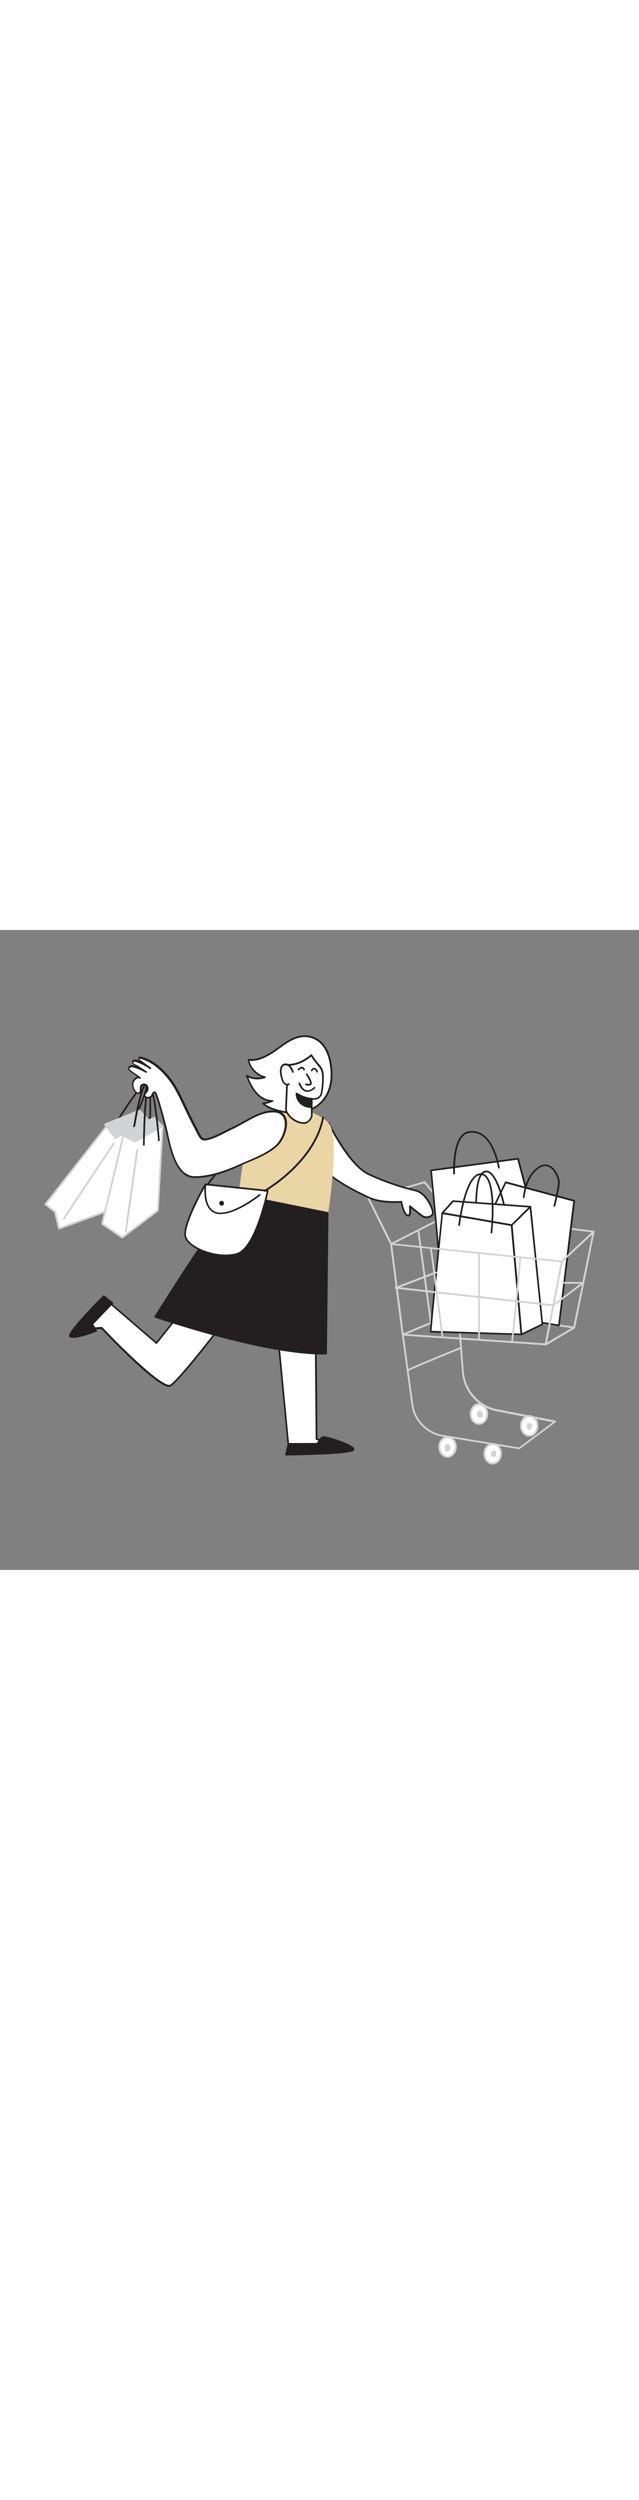 <svg version="1.1" id="Layer_1" xmlns="http://www.w3.org/2000/svg" xmlns:xlink="http://www.w3.org/1999/xlink" x="0px" y="0px" viewBox="0 0 500 500" style="width: 128px;" xml:space="preserve" data-imageid="shopping-64" imageName="Shopping" class="illustrations_image">
<rect x="0" y="0" width="500" height="500" fill="#808080" stroke="none"/>
<style type="text/css">
	.st0_shopping-64{fill:#D1D3D4;}
	.st1_shopping-64{fill:#FFFFFF;}
	.st2_shopping-64{fill:#231F20;}
	.st3_shopping-64{fill:none;}
	.st4_shopping-64{fill:#68E1FD;}
</style>
<g id="Cart_shopping-64">
	<path class="st0_shopping-64" d="M406.3,405.7h-0.1l-59.8-9.8c-12.8-2.1-22.8-12.3-24.5-25.2l-7.4-54.4c-0.1-0.4,0.2-0.8,0.6-0.8c0,0,0,0,0,0&#xA;&#9;&#9;c0.4-0.1,0.8,0.2,0.8,0.6l7.4,54.4c1.6,12.2,11.1,22,23.3,24l59.5,9.8l26.5-19.7l-43.7-8.5c-15-2.9-26.2-15.5-27.4-30.7L352,222.8&#xA;&#9;&#9;L306.4,246c-0.4,0.2-0.8,0.1-1-0.3c0,0,0,0,0,0l-17.8-35.8c-0.2-0.4,0-0.8,0.3-1c0,0,0.1,0,0.1,0l44-12.5c0.3-0.1,0.6,0,0.8,0.2&#xA;&#9;&#9;L353,221l111.5,14c0.4,0.1,0.7,0.4,0.6,0.8c-0.1,0.4-0.4,0.7-0.8,0.6l-110.9-14l9.5,122.7c1.2,14.6,11.9,26.6,26.2,29.4l45.4,8.8&#xA;&#9;&#9;c0.3,0.1,0.5,0.3,0.6,0.5c0.1,0.3,0,0.6-0.3,0.8l-28.1,20.9C406.6,405.7,406.4,405.7,406.3,405.7z M289.3,210l17.1,34.4l45.1-22.9&#xA;&#9;&#9;L332,197.9L289.3,210z"/>
	<path class="st0_shopping-64" d="M315.2,316.9c-0.3,0-0.6-0.2-0.7-0.5c-0.2-0.4,0-0.8,0.4-0.9c0,0,0,0,0,0l43.4-18.1c0.1,0,0.3-0.1,0.4,0&#xA;&#9;&#9;l90.7,12.5c0.4,0.1,0.7,0.4,0.6,0.8s-0.4,0.7-0.8,0.6l-90.5-12.5l-43.2,18C315.4,316.9,315.3,316.9,315.2,316.9z"/>
	<ellipse class="st1_shopping-64" cx="374.8" cy="378.3" rx="6.5" ry="7.6"/>
	<path class="st0_shopping-64" d="M374.8,386.6c-4,0-7.2-3.8-7.2-8.4s3.2-8.4,7.2-8.4s7.2,3.8,7.2,8.4S378.7,386.6,374.8,386.6z M374.8,371.4&#xA;&#9;&#9;c-3.1,0-5.7,3.1-5.7,6.9s2.6,6.9,5.7,6.9s5.7-3.1,5.7-6.9S377.9,371.4,374.8,371.4z"/>
	<ellipse class="st1_shopping-64" cx="350.2" cy="403.9" rx="6.5" ry="7.6"/>
	<path class="st0_shopping-64" d="M350.2,412.3c-4,0-7.2-3.8-7.2-8.4s3.2-8.4,7.2-8.4s7.2,3.8,7.2,8.4S354.1,412.3,350.2,412.3z M350.2,397&#xA;&#9;&#9;c-3.2,0-5.7,3.1-5.7,6.9s2.6,6.9,5.7,6.9s5.7-3.1,5.7-6.9S353.3,397,350.2,397L350.2,397z"/>
	<ellipse class="st1_shopping-64" cx="385.5" cy="409.2" rx="6.5" ry="7.6"/>
	<path class="st0_shopping-64" d="M385.5,417.6c-4,0-7.2-3.8-7.2-8.4s3.2-8.4,7.2-8.4s7.2,3.8,7.2,8.4S389.5,417.6,385.5,417.6z M385.5,402.3&#xA;&#9;&#9;c-3.2,0-5.7,3.1-5.7,6.9s2.6,6.9,5.7,6.9s5.7-3.1,5.7-6.9S388.7,402.3,385.5,402.3z"/>
	<ellipse class="st1_shopping-64" cx="414.1" cy="387.5" rx="6.5" ry="7.6"/>
	<path class="st0_shopping-64" d="M414.1,395.8c-4,0-7.2-3.8-7.2-8.4s3.2-8.4,7.2-8.4s7.2,3.8,7.2,8.4S418,395.8,414.1,395.8z M414.1,380.6&#xA;&#9;&#9;c-3.1,0-5.7,3.1-5.7,6.9s2.6,6.9,5.7,6.9s5.7-3.1,5.7-6.9S417.2,380.6,414.1,380.6z"/>
	<path class="st0_shopping-64" d="M421.3,307.5h-0.2c-0.4-0.1-0.6-0.5-0.5-0.9l16.1-73.2c0.1-0.4,0.5-0.6,0.9-0.6c0.4,0.1,0.6,0.5,0.6,0.9&#xA;&#9;&#9;L422,306.9C421.9,307.2,421.6,307.5,421.3,307.5z"/>
	<path class="st0_shopping-64" d="M398.6,304.3L398.6,304.3c-0.4,0-0.7-0.3-0.7-0.7c0,0,0,0,0,0l2-75.9c0-0.4,0.3-0.7,0.7-0.7&#xA;&#9;&#9;c0.4,0,0.7,0.3,0.7,0.7l-2,75.9C399.3,304,399,304.3,398.6,304.3C398.6,304.3,398.6,304.3,398.6,304.3z"/>
	<path class="st0_shopping-64" d="M337.2,307.8c-0.4,0-0.7-0.3-0.7-0.6l-9.9-72.6c-0.1-0.4,0.2-0.8,0.6-0.8c0,0,0,0,0,0c0.4-0.1,0.8,0.2,0.8,0.6&#xA;&#9;&#9;c0,0,0,0,0,0l9.9,72.6C338,307.4,337.7,307.8,337.2,307.8L337.2,307.8z"/>
	<path class="st1_shopping-64" d="M343,252.4c0.4-1.4-5.7-64.5-5.7-64.5l68-9.1l18.8,70.5L343,252.4z"/>
	<path class="st2_shopping-64" d="M343,253c-0.2,0-0.4-0.1-0.5-0.2c-0.1-0.2-0.2-0.4-0.1-0.6c0.2-1.9-3.3-39.5-5.7-64.3c0-0.4,0.2-0.7,0.6-0.7&#xA;&#9;&#9;l68-9.1c0.3-0.1,0.6,0.2,0.7,0.5l18.8,70.5c0.1,0.2,0,0.4-0.1,0.6c-0.1,0.2-0.3,0.3-0.5,0.3L343,253z M338,188.4&#xA;&#9;&#9;c1.4,14.5,5.5,56.6,5.6,63.3l79.6-3.1l-18.4-69.1L338,188.4z"/>
	<polygon class="st1_shopping-64" points="437.4,309 449.3,211.6 395.6,197.3 348.6,294.8 &#9;"/>
	<path class="st2_shopping-64" d="M437.4,309.6h-0.1l-88.7-14.1c-0.2,0-0.4-0.2-0.5-0.4c-0.1-0.2-0.1-0.4,0-0.6l47-97.6c0.1-0.3,0.5-0.4,0.8-0.4&#xA;&#9;&#9;l53.6,14.4c0.3,0.1,0.5,0.4,0.5,0.7L438,309c0,0.2-0.1,0.3-0.3,0.5C437.7,309.6,437.5,309.6,437.4,309.6z M349.6,294.3l87.2,13.9&#xA;&#9;&#9;l11.7-96.1L396,198L349.6,294.3z"/>
	<path class="st2_shopping-64" d="M395.5,221.8c-0.1,0-0.3,0-0.4-0.1c-0.2-0.1-0.4-0.4-0.3-0.7c0-1.7-4.1-22.9-10.6-29.7&#xA;&#9;&#9;c-2.3-2.4-4.6-2.6-6.4-0.7c-5.5,5.7-4.5,27.6-4.5,27.8c0,0.4-0.3,0.7-0.6,0.7c-0.4,0-0.7-0.3-0.7-0.6c0,0,0,0,0,0&#xA;&#9;&#9;c0-0.9-1-22.7,4.8-28.8c0.9-1.1,2.3-1.7,3.7-1.7c2.7,0,5.2,2.3,7.7,6.7c4.9,8.9,8.4,25.8,7.8,26.8&#xA;&#9;&#9;C395.9,221.7,395.7,221.8,395.5,221.8z"/>
	<path class="st0_shopping-64" d="M379.6,307.2c-0.4,0-0.7-0.3-0.7-0.7l-4.9-79.2c0-0.4,0.3-0.7,0.7-0.8c0,0,0,0,0,0c0.4,0,0.8,0.3,0.8,0.7&#xA;&#9;&#9;c0,0,0,0,0,0l4.9,79.2C380.3,306.9,380,307.2,379.6,307.2L379.6,307.2z"/>
	<path class="st1_shopping-64" d="M337.1,313.9c-0.5-1.2,9-92.7,9-92.7l54.3,9.4L408,316L337.1,313.9z"/>
	<path class="st2_shopping-64" d="M408,316.6L408,316.6l-70.9-2.1c-0.3,0-0.5-0.2-0.6-0.4c-0.5-1.2,6.1-65.4,9-93c0-0.2,0.1-0.3,0.3-0.5&#xA;&#9;&#9;c0.1-0.1,0.3-0.2,0.5-0.1l54.3,9.4c0.3,0.1,0.5,0.3,0.5,0.6l7.6,85.4c0,0.2,0,0.4-0.2,0.5C408.4,316.6,408.2,316.7,408,316.6z&#xA;&#9;&#9; M337.7,313.2l69.5,2.1l-7.5-84.1l-53.1-9.2C344.2,246.4,338,306.7,337.7,313.2L337.7,313.2z"/>
	<polygon class="st1_shopping-64" points="346.1,221.2 354.5,211.8 415,216.2 400.4,230.6 &#9;"/>
	<path class="st2_shopping-64" d="M400.4,231.3h-0.1l-54.3-9.4c-0.2,0-0.4-0.2-0.5-0.4c-0.1-0.2,0-0.5,0.1-0.7l8.4-9.4c0.1-0.2,0.3-0.2,0.5-0.2&#xA;&#9;&#9;l60.5,4.4c0.3,0,0.5,0.2,0.6,0.4c0.1,0.2,0,0.5-0.1,0.7l-14.6,14.4C400.8,231.2,400.6,231.3,400.4,231.3z M347.4,220.7l52.8,9.2&#xA;&#9;&#9;l13.3-13.1l-58.7-4.3L347.4,220.7z"/>
	<polygon class="st1_shopping-64" points="415,216.2 424.4,308 408,316 400.4,230.6 &#9;"/>
	<path class="st2_shopping-64" d="M408,316.6c-0.1,0-0.2,0-0.3-0.1c-0.2-0.1-0.3-0.3-0.3-0.5l-7.6-85.4c0-0.2,0-0.4,0.2-0.5l14.6-14.4&#xA;&#9;&#9;c0.2-0.2,0.5-0.2,0.7-0.1c0.2,0.1,0.4,0.3,0.4,0.6L425,308c0,0.3-0.1,0.5-0.4,0.7l-16.4,8C408.2,316.6,408.1,316.7,408,316.6z&#xA;&#9;&#9; M401.1,230.8l7.5,84.2l15.1-7.3l-9.2-90L401.1,230.8z"/>
	<path class="st2_shopping-64" d="M384.6,237.1L384.6,237.1c-0.4,0-0.7-0.4-0.7-0.7c1.3-12,2.6-43.6-7-44.9c-1.5-0.2-3,0.3-4.2,1.2&#xA;&#9;&#9;c-9,6.9-12.8,37.7-12.8,38c0,0.4-0.4,0.6-0.7,0.6c-0.4,0-0.6-0.4-0.6-0.7l0,0c0.1-1.3,3.8-31.6,13.3-38.9c1.4-1.2,3.3-1.8,5.2-1.5&#xA;&#9;&#9;c12.8,1.8,8.3,44.6,8.1,46.4C385.2,236.8,385,237.1,384.6,237.1z"/>
	<path class="st2_shopping-64" d="M355.3,191c-0.4,0-0.6-0.3-0.7-0.6c-0.1-1.2-1.2-30.4,11.6-33c4.1-0.9,8.4,0,11.8,2.4&#xA;&#9;&#9;c10,7.1,12.9,25.1,13,25.9c0,0.4-0.3,0.7-0.6,0.7c-0.3,0-0.6-0.2-0.7-0.5c0-0.2-2.9-18.3-12.4-25c-3.1-2.2-7-3-10.8-2.2&#xA;&#9;&#9;C354.8,161,356,190,356,190.3C356,190.7,355.7,191,355.3,191C355.4,191,355.4,191,355.3,191L355.3,191z"/>
	<path class="st2_shopping-64" d="M433.8,216.2c-0.1,0-0.1,0-0.2,0c-0.4-0.1-0.6-0.4-0.5-0.8c0,0,0,0,0,0c0-0.1,3.5-13.9,3.5-18.3&#xA;&#9;&#9;c0-2.9-2.5-9.5-6.9-11.8c-2.5-1.3-5.3-1-8.2,1c-9.7,6.8-11,22.4-11,22.5c0,0.4-0.3,0.7-0.6,0.7s-0.7-0.3-0.7-0.6c0,0,0-0.1,0-0.1&#xA;&#9;&#9;c0-0.7,1.3-16.4,11.6-23.5c4.2-2.9,7.5-2.2,9.6-1.1c5,2.6,7.6,9.9,7.6,13c0,4.5-3.4,18-3.6,18.6C434.4,216,434.1,216.2,433.8,216.2&#xA;&#9;&#9;z"/>
	<path class="st0_shopping-64" d="M433,294L433,294l-123.4-13.7c-0.4,0-0.7-0.4-0.7-0.8c0-0.4,0.4-0.7,0.8-0.7c0,0,0,0,0.1,0l123,13.7l23.2-17.5&#xA;&#9;&#9;c0.3-0.2,0.8-0.2,1,0.1c0.2,0.3,0.2,0.8-0.1,1l-23.4,17.6C433.3,293.9,433.1,294,433,294z"/>
	<path class="st0_shopping-64" d="M346.3,319c-0.4,0-0.7-0.3-0.7-0.6l-9.1-69.8c-0.1-0.4,0.2-0.8,0.6-0.8s0.8,0.2,0.8,0.6l0,0l9.1,69.8&#xA;&#9;&#9;c0.1,0.4-0.2,0.7-0.6,0.8c0,0,0,0,0,0H346.3z"/>
	<path class="st0_shopping-64" d="M374.8,320.9c-0.4,0-0.7-0.3-0.7-0.7v-67.9c0-0.4,0.3-0.7,0.7-0.7c0.4,0,0.7,0.3,0.7,0.7v67.9&#xA;&#9;&#9;C375.5,320.6,375.2,320.9,374.8,320.9C374.8,320.9,374.8,320.9,374.8,320.9z"/>
	<path class="st0_shopping-64" d="M401.1,322.5l-0.5-0.5v-0.7v0.7l-0.7-0.2c0.6-2.5,6.7-64.2,6.5-66c0-0.4,0.2-0.8,0.6-0.8&#xA;&#9;&#9;c0.4,0,0.8,0.2,0.8,0.6C407.9,256.1,401.9,321.6,401.1,322.5z"/>
	<path class="st0_shopping-64" d="M427,324.5L427,324.5l-111.9-7.6c-0.3,0-0.6-0.3-0.7-0.6l-9.1-70.8c0-0.2,0-0.4,0.2-0.6&#xA;&#9;&#9;c0.2-0.2,0.4-0.2,0.6-0.2l133.6,13.7c0.4,0,0.7,0.4,0.7,0.8c0,0,0,0,0,0.1l-12.7,64.8C427.7,324.2,427.4,324.5,427,324.5z&#xA;&#9;&#9; M315.8,315.5l110.6,7.5l12.4-63.4l-131.9-13.5L315.8,315.5z"/>
	<path class="st0_shopping-64" d="M427,324.5c-0.2,0-0.3,0-0.4-0.1c-0.2-0.2-0.4-0.5-0.3-0.7l12.6-64.8c0-0.1,0.1-0.3,0.2-0.4l24.9-23.3&#xA;&#9;&#9;c0.3-0.3,0.8-0.3,1,0c0.2,0.2,0.2,0.4,0.2,0.6L450,310.8c0,0.2-0.2,0.4-0.3,0.5l-22.3,13.2C427.3,324.5,427.1,324.5,427,324.5z&#xA;&#9;&#9; M440.3,259.4l-12.3,63l20.6-12.2l14.7-72.3L440.3,259.4z"/>
	<path class="st0_shopping-64" d="M456.4,276.4h-15.9c-0.4,0-0.7-0.3-0.7-0.7c0-0.4,0.3-0.7,0.7-0.7h15.9c0.4,0,0.7,0.3,0.7,0.7&#xA;&#9;&#9;C457.1,276,456.8,276.4,456.4,276.4C456.4,276.4,456.4,276.4,456.4,276.4L456.4,276.4z"/>
	<path class="st0_shopping-64" d="M309.7,280.3c-0.4,0-0.7-0.3-0.7-0.7c0-0.3,0.2-0.6,0.5-0.7l31.5-12c0.4-0.1,0.8,0.1,0.9,0.5&#xA;&#9;&#9;c0.1,0.3-0.1,0.7-0.4,0.9l-31.5,12C309.9,280.2,309.8,280.3,309.7,280.3z"/>
	<path class="st0_shopping-64" d="M319,344.7c-0.4,0-0.7-0.3-0.7-0.6c-0.1-0.7-0.1-1.1,42.2-18.3c0.4-0.2,0.8,0,1,0.4c0,0,0,0,0,0&#xA;&#9;&#9;c0.1,0.4,0,0.8-0.4,0.9c0,0,0,0,0,0c-15.8,6.4-39.8,16.3-41.5,17.4c-0.1,0.1-0.3,0.2-0.4,0.2L319,344.7z"/>
	<path class="st0_shopping-64" d="M352.5,404.8c0-0.3,0-0.5,0-0.8c-0.4-2.7-3.7-3.6-4.4-0.5c-0.3,1-0.1,2,0.3,2.9&#xA;&#9;&#9;C349.9,409,352.3,407,352.5,404.8z"/>
	<path class="st0_shopping-64" d="M377.9,378.6c0-0.2,0-0.4-0.1-0.6c0-0.1,0-0.2-0.1-0.3c-0.1-0.2-0.2-0.5-0.3-0.7c-0.1-0.2-0.3-0.4-0.4-0.6&#xA;&#9;&#9;l-0.1,0c0,0-0.1-0.1-0.1-0.2c-0.1-0.1-0.3-0.2-0.5-0.4l-0.1-0.1l-0.5-0.2c-0.2-0.1-0.5-0.1-0.7,0c-0.2,0-0.3,0-0.5,0.1&#xA;&#9;&#9;c-0.2,0.1-0.4,0.2-0.6,0.4c-0.1,0.1-0.1,0.2-0.2,0.3l-0.2,0.2c-0.1,0.2-0.2,0.4-0.3,0.6c-0.1,0.3-0.1,0.5-0.1,0.8&#xA;&#9;&#9;c0,0.1,0,0.1,0,0.2v0.1c0,0.2,0,0.4,0.1,0.6c0.1,0.3,0.2,0.5,0.3,0.8c0,0.1,0.1,0.1,0.1,0.2c0.1,0.2,0.3,0.4,0.4,0.5&#xA;&#9;&#9;c0.2,0.1,0.3,0.3,0.5,0.4c0.2,0.1,0.4,0.2,0.6,0.3c0.4,0.1,0.8,0.1,1.2,0c0.2-0.1,0.3-0.1,0.5-0.2l0.2-0.1c0.1,0,0.1-0.1,0.2-0.2&#xA;&#9;&#9;l0.2-0.2l0.2-0.2l0,0c0.1-0.1,0.2-0.3,0.2-0.5c0-0.2,0.1-0.4,0.1-0.6c0-0.1,0-0.2,0-0.3C377.9,378.7,377.9,378.6,377.9,378.6z"/>
	<path class="st0_shopping-64" d="M388.3,409.1c0-0.2,0-0.4-0.1-0.6c0-0.2-0.1-0.4-0.2-0.6c0,0,0-0.1,0-0.1l-0.3-0.4l0,0l0,0&#xA;&#9;&#9;c-0.3-0.3-0.6-0.5-1-0.6c-0.3-0.1-0.7-0.1-1,0c-0.3,0.1-0.6,0.3-0.8,0.5c-0.1,0.2-0.3,0.4-0.4,0.5c-0.1,0.2-0.2,0.4-0.2,0.6v0.1&#xA;&#9;&#9;c0,0.2-0.1,0.4-0.1,0.6c0,0.1,0,0.1,0,0.2c0,0.1,0,0.2,0,0.3c0,0.1,0,0.2,0,0.3c0,0.1,0.1,0.3,0.1,0.4c0.1,0.1,0.1,0.3,0.2,0.4&#xA;&#9;&#9;c0.1,0.2,0.3,0.4,0.4,0.5c0.2,0.2,0.5,0.4,0.8,0.5c0.2,0.1,0.5,0.1,0.8,0c0.2,0,0.5-0.1,0.7-0.2c0.3-0.2,0.5-0.4,0.7-0.7&#xA;&#9;&#9;c0,0,0.1-0.1,0.1-0.1c0.1-0.2,0.1-0.3,0.2-0.5c0,0,0,0,0-0.1c0-0.2,0.1-0.4,0.1-0.6c0,0,0-0.1,0-0.1&#xA;&#9;&#9;C388.2,409.5,388.3,409.3,388.3,409.1z"/>
	<path class="st0_shopping-64" d="M416.5,387.4c0-0.4-0.1-0.8-0.3-1.1l-0.1-0.1c-0.1-0.1-0.2-0.3-0.3-0.4l0,0c-0.1-0.1-0.1-0.1-0.2-0.2l-0.2-0.2&#xA;&#9;&#9;h0l0,0l-0.5-0.2h-0.1c-0.2-0.1-0.5-0.1-0.8,0c-0.2,0-0.5,0.1-0.7,0.2l-0.4,0.3c-0.2,0.2-0.4,0.5-0.5,0.8c-0.1,0.1-0.1,0.3-0.1,0.4&#xA;&#9;&#9;c-0.1,0.3-0.1,0.6-0.1,0.9c0,0.1,0,0.1,0,0.2v0.2c0,0.2,0,0.5,0.1,0.7c0,0.1,0,0.1,0,0.2c0.2,0.6,0.7,1.1,1.3,1.3&#xA;&#9;&#9;c0.6,0.2,1.3,0,1.8-0.5l0.1-0.1c0.1-0.1,0.2-0.3,0.3-0.4c0.1-0.2,0.2-0.4,0.3-0.6c0-0.1,0-0.1,0.1-0.2c0-0.1,0-0.2,0-0.4&#xA;&#9;&#9;C416.6,388,416.6,387.7,416.5,387.4z"/>
</g>
<g id="Character_shopping-64">
	<path class="st2_shopping-64" d="M162.3,199.9c-0.2,0-0.3-0.1-0.4-0.1c-0.3-0.2-0.4-0.7-0.2-1c0.2-0.2,17.7-25.1,38.6-39.7&#xA;&#9;&#9;c0.3-0.2,0.8-0.1,1,0.2c0.2,0.3,0.2,0.8-0.2,1c0,0,0,0,0,0c-20.7,14.5-38.1,39.1-38.2,39.3C162.7,199.8,162.5,199.9,162.3,199.9z"/>
	<path class="st2_shopping-64" d="M88.3,155.4c-0.1,0-0.2,0-0.3-0.1c-0.3-0.2-0.4-0.6-0.2-0.9c3.5-5.8,21.4-34.4,25.8-35c0.4-0.1,0.7,0.1,1,0.3&#xA;&#9;&#9;c2.9,2.8-6.4,23.4-9.3,29.6c-0.2,0.3-0.6,0.5-0.9,0.3c-0.3-0.2-0.5-0.6-0.3-0.9c5.8-12.3,11.2-26.6,9.6-28.1l0,0&#xA;&#9;&#9;c-2.2,0-14.3,17.5-24.8,34.4C88.7,155.2,88.5,155.3,88.3,155.4z"/>
	<polygon class="st1_shopping-64" points="84.4,152 35.5,214.3 43.1,220.3 46.1,233.3 106,211.6 117.7,149.6 &#9;"/>
	<path class="st0_shopping-64" d="M46.1,234.1c-0.1,0-0.2,0-0.3-0.1c-0.2-0.1-0.3-0.3-0.4-0.5l-3-12.8l-7.3-5.8c-0.3-0.2-0.4-0.7-0.1-1&#xA;&#9;&#9;l48.8-62.3c0.1-0.2,0.3-0.3,0.5-0.3l33.3-2.4c0.4,0,0.7,0.3,0.8,0.7c0,0.1,0,0.1,0,0.2l-11.7,61.9c-0.1,0.3-0.2,0.5-0.5,0.6&#xA;&#9;&#9;L46.4,234C46.3,234,46.2,234,46.1,234.1z M36.6,214.2l6.9,5.5c0.1,0.1,0.2,0.2,0.3,0.4l2.9,12.2l58.7-21.4l11.4-60.6l-32.1,2.3&#xA;&#9;&#9;L36.6,214.2z"/>
	<polygon class="st0_shopping-64" points="90.3,162.6 82.3,151.9 109.4,141.1 115.5,147.9 &#9;"/>
	<path class="st0_shopping-64" d="M90.3,163.3c-0.2,0-0.4-0.1-0.6-0.3l-8.1-10.6c-0.1-0.2-0.2-0.4-0.1-0.6c0.1-0.2,0.2-0.4,0.4-0.5l27.1-10.9&#xA;&#9;&#9;c0.3-0.1,0.6,0,0.8,0.2l6.1,6.8c0.3,0.3,0.2,0.7,0,1c0,0-0.1,0.1-0.1,0.1l-25.1,14.7C90.6,163.3,90.5,163.3,90.3,163.3z&#xA;&#9;&#9; M83.4,152.3l7.1,9.4l23.8-13.9l-5.2-5.8L83.4,152.3z"/>
	<path class="st2_shopping-64" d="M104,160.3L104,160.3c-0.5-0.1-0.7-0.4-0.7-0.8c1.4-9.3,6.5-39.8,11.3-40c0.5,0,1,0.2,1.3,0.6&#xA;&#9;&#9;c3.6,3.7,2.1,29.7,1.9,32.7c0,0.4-0.3,0.6-0.7,0.6c-0.4,0-0.6-0.3-0.6-0.7c0,0,0,0,0,0c0.7-11.4,0.9-29.2-1.5-31.7&#xA;&#9;&#9;c-0.2-0.2-0.3-0.2-0.3-0.2c-2.5,0.1-7.2,20.3-10,38.9C104.6,160.1,104.3,160.3,104,160.3z"/>
	<polygon class="st1_shopping-64" points="96.5,160.6 79.9,229.6 95.7,240.3 123.6,219.2 127.2,153.2 &#9;"/>
	<path class="st0_shopping-64" d="M95.7,241c-0.1,0-0.3,0-0.4-0.1l-15.8-10.7c-0.2-0.2-0.4-0.5-0.3-0.8l16.6-69c0.1-0.3,0.3-0.5,0.5-0.5&#xA;&#9;&#9;l30.7-7.3c0.2,0,0.5,0,0.6,0.1c0.2,0.2,0.3,0.4,0.3,0.6l-3.7,66c0,0.2-0.1,0.4-0.3,0.5l-27.8,21.1C96,241,95.9,241,95.7,241z&#xA;&#9;&#9; M80.7,229.2l15,10.2l27.2-20.6l3.6-64.7l-29.3,7L80.7,229.2z"/>
	<polygon class="st0_shopping-64" points="94.8,159.9 105.7,165.4 127.2,153.2 120.5,146.7 &#9;"/>
	<path class="st0_shopping-64" d="M105.7,166.1c-0.1,0-0.2,0-0.3-0.1l-10.9-5.5c-0.2-0.1-0.4-0.4-0.4-0.6c0-0.3,0.2-0.5,0.4-0.6l25.7-13.2&#xA;&#9;&#9;c0.3-0.1,0.6-0.1,0.8,0.1l6.7,6.6c0.3,0.3,0.3,0.8,0,1c0,0-0.1,0.1-0.1,0.1L106.1,166C106,166.1,105.8,166.1,105.7,166.1z&#xA;&#9;&#9; M96.4,159.9l9.3,4.7l20.3-11.5l-5.7-5.5L96.4,159.9z"/>
	<line class="st3_shopping-64" x1="89.1" y1="166.7" x2="49.9" y2="225.6"/>
	<path class="st0_shopping-64" d="M49.9,226.3c-0.1,0-0.3,0-0.4-0.1c-0.3-0.2-0.4-0.7-0.2-1l39.2-58.9c0.2-0.3,0.7-0.4,1-0.2c0,0,0,0,0,0&#xA;&#9;&#9;c0.3,0.2,0.4,0.7,0.2,1L50.5,226C50.4,226.2,50.2,226.3,49.9,226.3z"/>
	<line class="st3_shopping-64" x1="107.3" y1="172.1" x2="98.4" y2="235.5"/>
	<path class="st0_shopping-64" d="M98.4,236.2h-0.1c-0.4-0.1-0.7-0.4-0.6-0.8c0,0,0,0,0,0l8.9-63.4c0-0.4,0.4-0.7,0.8-0.7s0.7,0.4,0.7,0.8&#xA;&#9;&#9;c0,0,0,0.1,0,0.1l-8.9,63.4C99,236,98.7,236.3,98.4,236.2z"/>
	<path class="st2_shopping-64" d="M112.6,168.6L112.6,168.6c-0.4,0-0.7-0.3-0.7-0.7c0,0,0,0,0,0c0-0.1,0.1-11.7,0.7-23.2&#xA;&#9;&#9;c1.2-23.8,3.2-23.9,4.2-24h0.1c3.8,0,6.7,27.3,8.1,43.6c0,0.4-0.2,0.7-0.6,0.7c-0.4,0-0.7-0.2-0.7-0.6c-1.7-20.1-4.7-41.5-6.8-42.4&#xA;&#9;&#9;c-1.9,1.1-3.4,24.2-3.7,45.8C113.2,168.3,112.9,168.6,112.6,168.6L112.6,168.6z"/>
	<path class="st1_shopping-64" d="M257.3,151.2c0,0,16,32.9,31.4,39.9c11.7,5.4,23.9,9.7,36.5,12.6c9,2.1,13.7,14.9,13.7,17.4s-4.9,4.7-8.1,2.6&#xA;&#9;&#9;s-9.8-7.7-9.8-7.7s1,8.8-2.1,7s-4.5-10.5-4.5-10.5s-15.2,1.4-25.1-3.1s-29.9-14.4-39.7-26.3"/>
	<path class="st2_shopping-64" d="M333.7,225.2c-1.2,0-2.4-0.3-3.4-1c-2.4-1.6-6.5-5-8.6-6.7c0.1,2.1,0.1,5.2-1.3,6.1c-0.6,0.4-1.4,0.4-2-0.1&#xA;&#9;&#9;c-3-1.6-4.4-8.2-4.8-10.4c-3,0.2-15.9,0.9-24.9-3.3c-19.4-8.9-32.8-17.8-40-26.5c-0.2-0.3-0.1-0.7,0.3-0.9c0.2-0.1,0.5-0.1,0.7,0.1&#xA;&#9;&#9;c7,8.5,20.3,17.3,39.5,26.1c9.6,4.4,24.6,3.1,24.8,3.1c0.3,0,0.7,0.2,0.7,0.6c0.4,2.4,1.9,8.7,4.2,10c0.3,0.1,0.5,0.2,0.6,0.1&#xA;&#9;&#9;c0.7-0.5,0.9-3.7,0.5-6.5c0-0.3,0.1-0.5,0.4-0.7c0.2-0.1,0.5-0.1,0.8,0.1c0.1,0.1,6.7,5.6,9.8,7.7c1.7,1,3.7,1,5.4,0.1&#xA;&#9;&#9;c0.9-0.3,1.5-1.1,1.7-2.1c0-2.2-4.6-14.8-13.2-16.8c-12.6-3-24.8-7.2-36.6-12.7c-15.5-7-31-38.8-31.7-40.2&#xA;&#9;&#9;c-0.1-0.3,0.1-0.7,0.4-0.9c0.3-0.1,0.6,0,0.8,0.3c0.2,0.3,16,32.7,31,39.6c11.7,5.4,23.9,9.7,36.4,12.6&#xA;&#9;&#9;c9.5,2.2,14.2,15.3,14.2,18.1c-0.1,1.4-1,2.7-2.4,3.2C336.1,224.9,334.9,225.2,333.7,225.2z"/>
	<path class="st1_shopping-64" d="M139.8,301l-17.4,21.8l-39.2-33.7c0,0-21.7,20.6-18.6,21.9s14.9,0,14.9,0s46.6,49.6,54.1,45&#xA;&#9;&#9;s41.7-49.4,41.7-49.4"/>
	<path class="st2_shopping-64" d="M132.4,357c-2.7,0-9.5-2.9-29.1-21.3c-11.5-10.8-22.4-22.2-24-24c-2,0.2-11.9,1.1-14.9-0.1&#xA;&#9;&#9;c-0.4-0.1-0.6-0.5-0.7-0.8c-0.6-3.1,14.5-17.7,19.1-22.1c0.3-0.2,0.6-0.2,0.9,0l38.6,33.2l17-21.3c0.3-0.2,0.7-0.2,0.9,0.1&#xA;&#9;&#9;c0.2,0.2,0.2,0.5,0.1,0.7l-17.4,21.8c-0.1,0.1-0.3,0.2-0.5,0.2c-0.2,0-0.4,0-0.5-0.2l-38.7-33.3c-9.1,8.6-18.2,18.4-18.3,20.3&#xA;&#9;&#9;c2.6,0.9,11.3,0.2,14.5-0.1c0.2,0,0.4,0.1,0.6,0.2c17.9,19,48.2,48,53.2,44.9c7.3-4.5,41.1-48.8,41.5-49.2c0.3-0.3,0.7-0.3,0.9,0&#xA;&#9;&#9;c0.2,0.2,0.3,0.6,0.1,0.8c-1.4,1.8-34.4,44.9-41.8,49.6C133.5,356.8,132.9,357,132.4,357z"/>
	<path class="st1_shopping-64" d="M247,315.4l0.7,82.4c0,0,26.9,6.2,23.8,7.5s-45.5,0-45.5,0l-9.9-103"/>
	<path class="st2_shopping-64" d="M257.9,406.5c-12.5,0-29.2-0.5-32-0.6c-0.3,0-0.6-0.3-0.6-0.6l-9.9-103c0-0.4,0.2-0.7,0.6-0.7c0,0,0,0,0,0&#xA;&#9;&#9;c0.4,0,0.7,0.2,0.7,0.6l9.8,102.4c15.8,0.5,38.9,0.8,43.9,0.2c-2.9-1.4-13.2-4.1-22.9-6.4c-0.3-0.1-0.5-0.3-0.5-0.6l-0.7-82.4&#xA;&#9;&#9;c0-0.4,0.3-0.7,0.7-0.7l0,0c0.4,0,0.7,0.3,0.7,0.7l0.7,81.9c23.9,5.5,24,7.1,24.1,7.7c0,0.4-0.3,0.8-0.7,0.9&#xA;&#9;&#9;C270.6,406.4,264.9,406.5,257.9,406.5z M271.1,405.3L271.1,405.3z"/>
	<path class="st4_shopping-64 targetColor" d="M206.7,145.4c-15,12.3-17.3,40.7-20.1,62l70.2,13.7c0,0,9.4-59.8,0.6-69.9S221.6,133.1,206.7,145.4z" style="fill: rgb(234, 213, 164);"/>
	<path class="st1_shopping-64" d="M211.9,134.2c0.5-0.2,1-0.3,1.4-0.5c-5,0.2-9.7-2.7-13-6.5s-5.3-8.5-7.2-13.1c4.4,2.4,9.6,2.8,14.3,1.1&#xA;&#9;&#9;c-6.5-1.7-11.5-6.9-12.9-13.5c9.1,1,17.5-4.8,24.9-10.2s16-10.8,25.8-7c10.6,4,13.8,16.6,14.3,26.8c0.6,13.1-4.9,25.4-18.1,29.9&#xA;&#9;&#9;c-8.8,3.1-18.7,2-27.5-1.1c-2.9-0.9-5.7-2.4-8-4.3C207.9,135.3,209.9,134.9,211.9,134.2z"/>
	<path class="st2_shopping-64" d="M230,143.6c-5.6-0.1-11.1-1.1-16.4-3c-3-0.9-5.8-2.4-8.2-4.5c-0.2-0.2-0.3-0.4-0.2-0.7&#xA;&#9;&#9;c0.1-0.2,0.3-0.4,0.6-0.5c1.4-0.2,2.9-0.5,4.3-0.9c-4-1-7.7-3.3-10.3-6.5c-3.3-3.9-5.4-8.7-7.3-13.3c-0.1-0.3,0-0.7,0.3-0.9&#xA;&#9;&#9;c0.2-0.1,0.4-0.1,0.6,0c3.6,1.9,7.7,2.5,11.7,1.7c-5.8-2.3-10-7.3-11.3-13.4c0-0.2,0-0.4,0.2-0.6c0.1-0.2,0.4-0.2,0.6-0.2&#xA;&#9;&#9;c8.7,0.9,16.5-4.3,24.4-10.1c7.4-5.5,16.2-11,26.4-7.1c12,4.6,14.3,19.1,14.7,27.4c0.7,14.9-6.3,26.3-18.6,30.6&#xA;&#9;&#9;C237.8,142.9,233.9,143.6,230,143.6z M207.4,136c2,1.4,4.3,2.5,6.6,3.3c6.9,2.4,17.1,4.6,27,1.1c11.7-4,18.3-15,17.7-29.3&#xA;&#9;&#9;c-0.4-7.9-2.6-21.9-13.9-26.2c-9.6-3.7-18,1.7-25.2,7c-7.6,5.6-15.7,11-24.4,10.4c1.6,5.9,6.3,10.6,12.2,12.1&#xA;&#9;&#9;c0.4,0.1,0.6,0.4,0.5,0.8c-0.1,0.2-0.2,0.4-0.4,0.5c-4.3,1.5-9,1.4-13.2-0.4c1.7,4,3.6,8,6.4,11.3c3.5,4.1,8.1,6.4,12.5,6.3&#xA;&#9;&#9;c0.3,0,0.6,0.2,0.7,0.5c0.1,0.3-0.1,0.6-0.4,0.8c-0.5,0.2-1,0.4-1.5,0.5l0,0C210.5,135.3,209,135.7,207.4,136z"/>
	<path class="st1_shopping-64" d="M243.9,131.9l0.1,13.3c0,0-1.4,7.4-9.4,5.2c-4.8-1.4-8.8-4.9-10.8-9.5l0.9-23c1.1-4,1.5-8.2,1.3-12.4&#xA;&#9;&#9;c9.8-0.2,17.6-7.6,17.6-7.6s3.4,5.1,4.9,6.7c1.2,1.2,2.2,2.5,3,4c1.4,2.6,1.3,5.8,1.2,8.6c0,3.4-0.4,6.7-1,10&#xA;&#9;&#9;C250.5,133.5,243.9,131.9,243.9,131.9z"/>
	<path class="st2_shopping-64" d="M237.4,151.5c-1,0-2.1-0.2-3.1-0.5c-5.1-1.4-9.2-5.1-11.2-9.9c0-0.1,0-0.2,0-0.3c0,0,0.9-22.9,0.9-23&#xA;&#9;&#9;c0-0.4,0.1-0.8,0.2-1.2c0.9-3.6,1.3-7.4,1.1-11.2c0-0.2,0.1-0.3,0.2-0.5c0.1-0.1,0.3-0.2,0.5-0.2c9.5-0.2,17.1-7.3,17.1-7.4&#xA;&#9;&#9;c0.1-0.1,0.3-0.2,0.5-0.2c0.2,0,0.4,0.1,0.5,0.3c0,0,3.4,5.1,4.8,6.6c1.2,1.2,2.3,2.6,3.1,4.1c1.5,2.8,1.4,6.2,1.3,8.9&#xA;&#9;&#9;c0,3.4-0.4,6.8-1,10.2c-0.3,1.8-1.3,3.4-2.8,4.4c-1.5,0.9-3.3,1.2-5,1l0.1,12.5c-0.4,2.1-1.6,4-3.4,5.2&#xA;&#9;&#9;C240.1,151.2,238.8,151.6,237.4,151.5z M224.4,140.8c1.9,4.4,5.7,7.7,10.3,9c2.4,0.6,4.3,0.5,5.8-0.4c1.4-1,2.4-2.5,2.8-4.2&#xA;&#9;&#9;l-0.1-13.2c0-0.4,0.3-0.7,0.7-0.7c0,0,0.1,0,0.1,0c1.6,0.3,3.4,0.1,4.8-0.7c1.2-0.8,2-2.1,2.2-3.5c0.6-3.3,1-6.6,1-9.9&#xA;&#9;&#9;c0.1-2.7,0.1-5.8-1.2-8.3c-0.8-1.4-1.8-2.7-2.9-3.9c-1.6-2-3.1-4-4.5-6.1c-2,1.7-8.5,6.8-16.8,7.2c0.1,3.7-0.3,7.3-1.2,10.9&#xA;&#9;&#9;c-0.1,0.3-0.2,0.6-0.2,0.9l0,0C225.4,117.9,225.4,118.3,224.4,140.8L224.4,140.8z"/>
	<path class="st2_shopping-64" d="M243.8,138.5c0,0-5.4,0.2-8.9-3.4s-2.9-7.2-2.9-7.2s5.8,3.9,11.9,4L243.8,138.5z"/>
	<path class="st2_shopping-64" d="M243.6,139.1c-1.2,0-5.9-0.2-9.1-3.6c-3.6-3.8-3.1-7.6-3.1-7.8c0-0.4,0.4-0.6,0.7-0.6c0.1,0,0.2,0,0.3,0.1&#xA;&#9;&#9;c0.1,0,5.8,3.8,11.6,4c0.4,0,0.6,0.3,0.6,0.6c0,0,0,0,0,0l-0.1,6.5c0,0.3-0.3,0.6-0.6,0.6L243.6,139.1z M243.8,138.5L243.8,138.5z&#xA;&#9;&#9; M232.6,129c0.3,2.1,1.2,4.1,2.8,5.6c2.6,2.6,6.3,3.1,7.8,3.1l0.1-5.3C239.5,132.1,235.9,130.9,232.6,129z"/>
	<path class="st2_shopping-64" d="M241.2,121.6c-0.7,0-1.3-0.1-2-0.3c-0.3-0.1-0.6-0.4-0.5-0.8c0,0,0,0,0,0c0.1-0.3,0.4-0.6,0.8-0.5&#xA;&#9;&#9;c0.8,0.2,2.7,0.4,3.2-0.2c0.2-0.6-1.3-3.7-3.3-6.7c-0.2-0.3-0.1-0.7,0.2-0.9c0.3-0.2,0.7-0.1,0.9,0.2c2.1,3.1,4.3,7.1,3.2,8.3&#xA;&#9;&#9;C243.1,121.4,242.2,121.7,241.2,121.6z"/>
	<path class="st1_shopping-64" d="M229.1,111c-0.5-1.7-1.3-3.2-2.5-4.5c-1.2-1.3-3.1-1.8-4.7-1.1c-1.7,0.8-2.3,3-2.3,4.9&#xA;&#9;&#9;c0.1,2.2,0.4,4.3,1.2,6.4c0.3,1.2,0.9,2.4,1.8,3.3c0.9,0.9,2.4,1.1,3.5,0.5"/>
	<path class="st2_shopping-64" d="M224.9,121.5c-1,0-1.9-0.4-2.7-1.1c-1-1-1.7-2.3-2-3.6c-0.7-2.1-1.2-4.3-1.2-6.6c0-1.3,0.2-4.3,2.7-5.5&#xA;&#9;&#9;c2-1,4.2,0,5.5,1.3c1.2,1.4,2.1,3,2.6,4.7c0.1,0.3,0,0.7-0.4,0.9c0,0,0,0,0,0c-0.3,0.1-0.7,0-0.9-0.4c-0.5-1.6-1.3-3-2.3-4.2&#xA;&#9;&#9;c-1-1.1-2.6-1.5-4-1c-1.8,0.9-1.9,3.5-1.9,4.3c0.1,2.1,0.4,4.2,1.1,6.2c0.3,1.1,0.8,2.2,1.6,3c0.7,0.7,1.8,0.9,2.7,0.4&#xA;&#9;&#9;c0.3-0.2,0.7-0.1,0.9,0.2c0.2,0.3,0.1,0.7-0.2,0.9c0,0,0,0,0,0C226,121.4,225.5,121.5,224.9,121.5z"/>
	<path class="st1_shopping-64" d="M223.5,154.6c1-6.3-0.8-12.2-8.5-12.7c-11.6-0.8-23.4,8.8-33.6,13.3c-3.6,1.6-19,10.6-23,8.2&#xA;&#9;&#9;c-2.1-1.3-3.6-5.3-4.7-7.4c-2.5-4.7-4.9-9.4-7.2-14.2c-4.8-9.9-8.6-19.5-15.9-27.9c-1.5-1.7-3.1-3.4-4.7-5&#xA;&#9;&#9;c-4.5-4.2-9.9-7.7-15.9-9.1c-0.4-0.1-0.7-0.1-1.1,0.1c-0.7,0.5,0,1.6,0.7,2.1l8.3,6c-2.3-1.8-4.8-3.2-7.6-4.3&#xA;&#9;&#9;c-1.2-0.5-5.1-2.6-6.2-1.2c-1.6,1.9,2.6,3.1,3.5,3.7c2.3,1.5,4.5,3.2,6.9,4.5c-3-1.8-6.2-3.2-9.6-4.1c-1.6-0.5-4-0.4-4.2,1.3&#xA;&#9;&#9;c-0.1,1.1,0.9,1.9,1.8,2.5l7.1,4.9c-2-1.3-5,2-5.5,3.6c-0.7,2.7,0,5.5,1.9,7.6c0.4,0.5,1,0.9,1.6,1.1c0.6,0.2,1.3,0.1,1.8-0.3&#xA;&#9;&#9;c1.9-1.8-0.7-5.4,2.6-6.6c1.4-0.4,2.9,0.3,3.5,1.6c0.5,1.3,0.3,2.9-0.6,4c-0.7,0.9-1.8,1.7-1.6,2.9c0.1,0.7,0.6,1.2,1.2,1.5&#xA;&#9;&#9;c1.8,0.9,4,0.2,4.9-1.5c0-0.1,0.1-0.1,0.1-0.2c0.4-0.9,0.7-2.2,1.7-2c0.3,0.1,0.6,0.3,0.8,0.6c1.3,1.2,7.5,24,9.2,31.5&#xA;&#9;&#9;c2.3,10.4,6.4,32.6,19.9,34.2c0.4,0.1,0.8,0.1,1.3,0.1c12.6,0.1,25-4.5,36.4-9.6c9.4-4.2,20.3-7.9,28.1-14.9&#xA;&#9;&#9;C219.6,165.8,222.6,160.1,223.5,154.6z"/>
	<path class="st2_shopping-64" d="M152.3,193.8H152c-0.5,0-0.9,0-1.4-0.1c-13.3-1.7-17.6-22.2-20.1-33.2l-0.3-1.5c-1.8-8-7.8-29.8-9-31.2&#xA;&#9;&#9;c-0.1-0.1-0.3-0.3-0.5-0.3c-0.3,0-0.6,0.7-0.8,1.3l-0.1,0.4c-1,2.2-3.6,3.1-5.8,2.1c0,0-0.1,0-0.1-0.1c-0.8-0.4-1.4-1.2-1.5-2.1&#xA;&#9;&#9;c0-1.1,0.5-2.1,1.3-2.8c0.2-0.2,0.3-0.4,0.5-0.6c0.7-0.9,1-2.2,0.6-3.3c-0.4-1-1.6-1.6-2.6-1.3c-1.3,0.5-1.4,1.4-1.3,2.9&#xA;&#9;&#9;c0,1.2,0,2.6-1,3.5c-0.7,0.6-1.6,0.8-2.4,0.5c-0.7-0.2-1.3-0.7-1.8-1.2c-2.1-2.2-2.8-5.3-2.1-8.2c0.7-1.8,2.1-3.3,3.9-4.1l-5.2-3.5&#xA;&#9;&#9;c-1-0.7-2.2-1.7-2-3.2c0.1-0.6,0.4-1.2,1-1.6c1.2-0.6,2.7-0.7,4-0.3l1.4,0.4l-0.1-0.1c-1.3-0.6-3-1.3-3.3-2.6&#xA;&#9;&#9;c-0.1-0.6,0-1.2,0.5-1.7c1.1-1.3,3.4-0.6,5.2,0.2c-0.5-0.4-0.9-1.1-0.9-1.8c0-0.4,0.2-0.8,0.6-1.1c0.5-0.3,1.1-0.3,1.6-0.2&#xA;&#9;&#9;c5.6,1.3,11,4.4,16.2,9.3c1.7,1.6,3.3,3.2,4.8,5c6.1,7,9.7,14.7,13.6,22.9c0.8,1.7,1.6,3.4,2.4,5.1c2.2,4.6,4.6,9.4,7.2,14.2&#xA;&#9;&#9;c0.3,0.5,0.5,1.1,0.8,1.7c1,2,2.2,4.5,3.6,5.4c2.9,1.7,13.7-3.9,18.9-6.6c1.5-0.8,2.7-1.4,3.5-1.7c3-1.3,6-3,9.3-4.8&#xA;&#9;&#9;c8-4.5,16.3-9.1,24.6-8.5c3.2,0.2,5.7,1.4,7.3,3.4c1.9,2.4,2.5,5.9,1.8,10.1l0,0c-0.9,5.4-3.9,11.3-7.3,14.4&#xA;&#9;&#9;c-6.3,5.7-14.6,9.2-22.7,12.6c-1.9,0.8-3.8,1.6-5.6,2.4C178,188.9,165.4,193.8,152.3,193.8z M120.7,126.1h0.2&#xA;&#9;&#9;c0.5,0.1,0.9,0.4,1.2,0.7c1.5,1.5,8,25.5,9.3,31.8l0.3,1.5c2.3,10.7,6.6,30.6,19,32.2c0.5,0.1,1,0.1,1.4,0.1&#xA;&#9;&#9;c12.8,0,25.3-4.8,35.8-9.5c1.8-0.8,3.7-1.6,5.6-2.4c7.9-3.4,16.1-6.8,22.3-12.4c3.1-2.8,6-8.5,6.8-13.6l0,0c0.4-2.7,0.6-6.4-1.5-9&#xA;&#9;&#9;c-1.6-1.8-3.9-2.9-6.3-2.9c-8-0.6-16.1,3.9-23.9,8.3c-3.3,1.8-6.4,3.6-9.4,4.9c-0.7,0.3-1.9,0.9-3.4,1.7c-8.4,4.4-17,8.4-20.2,6.5&#xA;&#9;&#9;c-1.8-1.1-3.1-3.8-4.2-6c-0.3-0.6-0.6-1.2-0.8-1.6c-2.6-4.8-5-9.7-7.2-14.2c-0.8-1.7-1.6-3.4-2.4-5.1c-3.8-8.1-7.4-15.7-13.4-22.6&#xA;&#9;&#9;c-1.5-1.7-3-3.4-4.7-4.9c-5-4.7-10.3-7.7-15.6-9c-0.4-0.1-0.5-0.1-0.5,0c0.1,0.4,0.4,0.8,0.7,1l6.4,4.6c0.7,0.4,1.3,0.9,1.9,1.4&#xA;&#9;&#9;c0.3,0.2,0.3,0.6,0.1,0.9c-0.2,0.3-0.6,0.4-0.9,0.2l-1.9-1.3c-1.7-1.1-3.6-2.1-5.5-2.9c-0.2-0.1-0.5-0.2-0.8-0.3&#xA;&#9;&#9;c-1.1-0.5-4.1-1.8-4.7-1c-0.2,0.3-0.2,0.5-0.2,0.5c0.2,0.6,1.7,1.3,2.5,1.7c0.4,0.2,0.7,0.3,1.1,0.5c0.9,0.6,1.8,1.2,2.7,1.8&#xA;&#9;&#9;c1.3,0.9,2.7,1.8,4.1,2.7h0.1c0.3,0.2,0.4,0.6,0.2,0.9c-0.2,0.3-0.6,0.4-0.9,0.2c0,0,0,0,0,0l0,0h-0.1c-2.9-1.7-6.1-3.1-9.3-4&#xA;&#9;&#9;c-1-0.3-2-0.3-2.9,0.1c-0.2,0.1-0.4,0.4-0.4,0.6c-0.1,0.7,0.8,1.4,1.5,1.9l7.1,4.9l0,0c0.3,0.2,0.4,0.6,0.2,0.9&#xA;&#9;&#9;c-0.2,0.3-0.6,0.4-0.9,0.2c0,0-0.1,0-0.1-0.1l0,0c-0.4-0.2-0.9-0.3-1.3-0.1c-1.4,0.7-2.6,1.8-3.2,3.3c-0.6,2.5,0.1,5,1.8,6.9&#xA;&#9;&#9;c0.3,0.4,0.8,0.7,1.3,0.9c0.4,0.1,0.8,0.1,1.1-0.2c0.6-0.6,0.6-1.5,0.6-2.5c0-1.5-0.1-3.4,2.2-4.2c1.7-0.5,3.6,0.3,4.3,2&#xA;&#9;&#9;c0.6,1.6,0.4,3.3-0.7,4.7c-0.2,0.2-0.4,0.4-0.5,0.6c-0.5,0.6-1,1.2-1,1.7c0.1,0.4,0.4,0.8,0.8,1c0.7,0.4,1.5,0.4,2.3,0.1&#xA;&#9;&#9;c0.8-0.2,1.4-0.8,1.7-1.5l0.1-0.3C119.1,127.4,119.6,126.1,120.7,126.1z M223.5,154.6L223.5,154.6z"/>
	<path class="st2_shopping-64" d="M186.1,206.9c0,0-15.5,17.3-64.7,95.3c0,0,86.2,29.9,133.7,28.8l1.2-110L186.1,206.9z"/>
	<path class="st2_shopping-64" d="M252.6,331.7c-47.6,0-130.6-28.6-131.4-28.9c-0.2-0.1-0.3-0.2-0.4-0.4c-0.1-0.2,0-0.4,0.1-0.6&#xA;&#9;&#9;c48.6-77.2,64.6-95.2,64.8-95.4c0.2-0.2,0.4-0.2,0.6-0.2l70.2,14.2c0.3,0.1,0.5,0.3,0.5,0.6l-1.2,110c0,0.3-0.3,0.6-0.6,0.6&#xA;&#9;&#9;C254.2,331.7,253.4,331.7,252.6,331.7z M122.3,301.9c8.6,2.9,87.5,29.3,132.1,28.5l1.2-108.8l-69.3-14&#xA;&#9;&#9;C184.2,210.1,167.4,230.4,122.3,301.9z"/>
	<path class="st2_shopping-64" d="M225.6,401.4c0,0.2,22.7,0,22.7,0s2.6-5.1,4.6-5.3s23.8,6.2,23.6,9.8s-52.7,4.1-52.7,4.1L225.6,401.4z"/>
	<path class="st2_shopping-64" d="M223.8,410.6c-0.2,0-0.4-0.1-0.5-0.2c-0.1-0.2-0.2-0.3-0.1-0.5l1.9-8.6c0.1-0.3,0.3-0.5,0.7-0.5h0.1&#xA;&#9;&#9;c1.1,0.1,13.6,0,22.1,0c0.7-1.4,2.9-5.1,4.9-5.3s19.4,4.8,23.4,8.6c0.6,0.4,0.9,1.1,0.9,1.8c0,1-0.1,2.8-27,4&#xA;&#9;&#9;C237.2,410.4,224,410.6,223.8,410.6L223.8,410.6z M226.2,402l-1.6,7.3c23.9-0.3,49.9-1.6,51.3-3.6c0,0-0.1-0.2-0.6-0.7&#xA;&#9;&#9;c-3.7-3.5-20.9-8.4-22.4-8.3c-1.1,0.1-3,2.9-4,4.9c-0.1,0.2-0.3,0.3-0.6,0.4C233.5,402.1,228.1,402.2,226.2,402z"/>
	<path class="st2_shopping-64" d="M88,291.5L72.2,308l3,5.3c0,0-17.9,7-20.3,4.2s26.3-31.4,26.3-31.4L88,291.5z"/>
	<path class="st2_shopping-64" d="M57.3,318.7c-1,0.1-2.1-0.2-2.9-0.8c-0.7-0.8-1.9-2.2,12.2-17.6c6.8-7.4,14-14.6,14.1-14.7&#xA;&#9;&#9;c0.2-0.2,0.6-0.2,0.9,0l6.8,5.4c0.1,0.1,0.2,0.3,0.2,0.5c0,0.2-0.1,0.4-0.2,0.5L73,308.1l2.8,4.8c0.2,0.3,0,0.7-0.3,0.9&#xA;&#9;&#9;c0,0,0,0-0.1,0C73,314.8,62.6,318.7,57.3,318.7z M81.2,286.9c-13.3,13.3-26.6,28.1-25.8,30.1c1.4,1.6,11.7-1.4,18.9-4.2l-2.6-4.6&#xA;&#9;&#9;c-0.1-0.2-0.1-0.6,0.1-0.8l15.3-16L81.2,286.9z"/>
	<path class="st2_shopping-64" d="M240.6,126.5c-0.4,0-0.7,0-1.1-0.1c-2.4-0.5-4.4-2.6-5.9-6.2c-0.2-0.3,0-0.7,0.3-0.9s0.7,0,0.9,0.3&#xA;&#9;&#9;c0,0,0,0.1,0.1,0.1c1.3,3.2,2.9,5.1,4.9,5.5c3,0.6,5.8-2.3,5.8-2.3c0.2-0.3,0.6-0.3,0.9-0.1s0.3,0.6,0.1,0.9c0,0-0.1,0.1-0.1,0.1&#xA;&#9;&#9;C246.4,123.8,243.8,126.5,240.6,126.5z"/>
	<path class="st2_shopping-64" d="M237.9,109.8c-0.3,0-0.5-0.2-0.6-0.4c-0.2-0.7-0.6-1.1-0.9-1.2c-0.8-0.2-2.1,1-2.4,1.4c-0.2,0.3-0.7,0.3-0.9,0&#xA;&#9;&#9;c0,0,0,0,0,0c-0.3-0.2-0.3-0.6-0.1-0.9c0.2-0.2,1.9-2.1,3.6-1.8c1,0.3,1.7,1,1.9,2c0.1,0.3-0.1,0.7-0.4,0.8&#xA;&#9;&#9;C238.1,109.8,238,109.8,237.9,109.8z"/>
	<path class="st2_shopping-64" d="M248.2,111.4c-0.3,0-0.5-0.2-0.6-0.4c-0.3-0.9-0.9-1.6-1.7-2c-0.8-0.3-1.4,1.1-1.4,1.1&#xA;&#9;&#9;c-0.1,0.3-0.5,0.5-0.8,0.4c-0.3-0.1-0.5-0.5-0.4-0.8c0,0,0,0,0,0c0.4-0.9,1.4-2.4,3-1.9s2.5,2.7,2.5,2.8c0.1,0.3-0.1,0.7-0.4,0.8&#xA;&#9;&#9;c0,0,0,0,0,0C248.4,111.4,248.3,111.4,248.2,111.4z"/>
	<path class="st1_shopping-64" d="M209.5,203.8l-48.7-5c0,0-18.9,32.9-15.4,41.5s24.9,17,40,12.8S209.5,203.8,209.5,203.8z"/>
	<path class="st2_shopping-64" d="M176.4,254.9c-13.7,0-28.7-6.9-31.7-14.4c-3.6-8.8,14.7-40.8,15.5-42.1c0.1-0.2,0.4-0.4,0.6-0.3l48.7,5&#xA;&#9;&#9;c0.2,0,0.4,0.1,0.5,0.3c0.1,0.2,0.2,0.3,0.1,0.5c-0.4,1.9-9.4,45.6-24.7,49.8C182.5,254.5,179.5,254.9,176.4,254.9z M161.1,199.5&#xA;&#9;&#9;c-2.1,3.7-18.3,32.9-15.2,40.6c3.5,8.5,24.7,16.5,39.2,12.4c13.5-3.8,22.3-42.3,23.6-48.1L161.1,199.5z"/>
	<path class="st2_shopping-64" d="M172.6,222c-0.7,0-1.4,0-2.1-0.1c-5.5-0.8-9-5.1-10.2-12.4c-0.5-3.6-0.6-7.2-0.2-10.7c0.1-0.4,0.5-0.6,0.8-0.5&#xA;&#9;&#9;c0.3,0.1,0.5,0.4,0.5,0.7c0,0.2-2.6,20,9.2,21.7c12.2,1.7,31.9-14,32.1-14.1c0.2-0.3,0.6-0.4,0.9-0.1c0.3,0.2,0.4,0.6,0.1,0.9&#xA;&#9;&#9;c-0.1,0.1-0.1,0.1-0.2,0.2C202.8,208.1,185.3,222,172.6,222z"/>
	<path class="st2_shopping-64" d="M173.4,211.6c-1,0-1.9,0.8-1.9,1.9c0,1,0.8,1.9,1.9,1.9s1.9-0.8,1.9-1.9C175.2,212.5,174.4,211.6,173.4,211.6z&#xA;&#9;&#9;"/>
	<path class="st2_shopping-64" d="M207,204.5c-0.4,0-0.7-0.3-0.7-0.7c0-0.3,0.1-0.5,0.4-0.6c0.4-0.2,38.9-22.2,45.4-56.8&#xA;&#9;&#9;c0.1-0.4,0.4-0.7,0.8-0.6c0,0,0,0,0,0c0.4,0.1,0.7,0.5,0.6,0.9c-6.6,35.3-45.7,57.6-46.1,57.8C207.2,204.5,207.1,204.5,207,204.5z"/>
</g>
</svg>